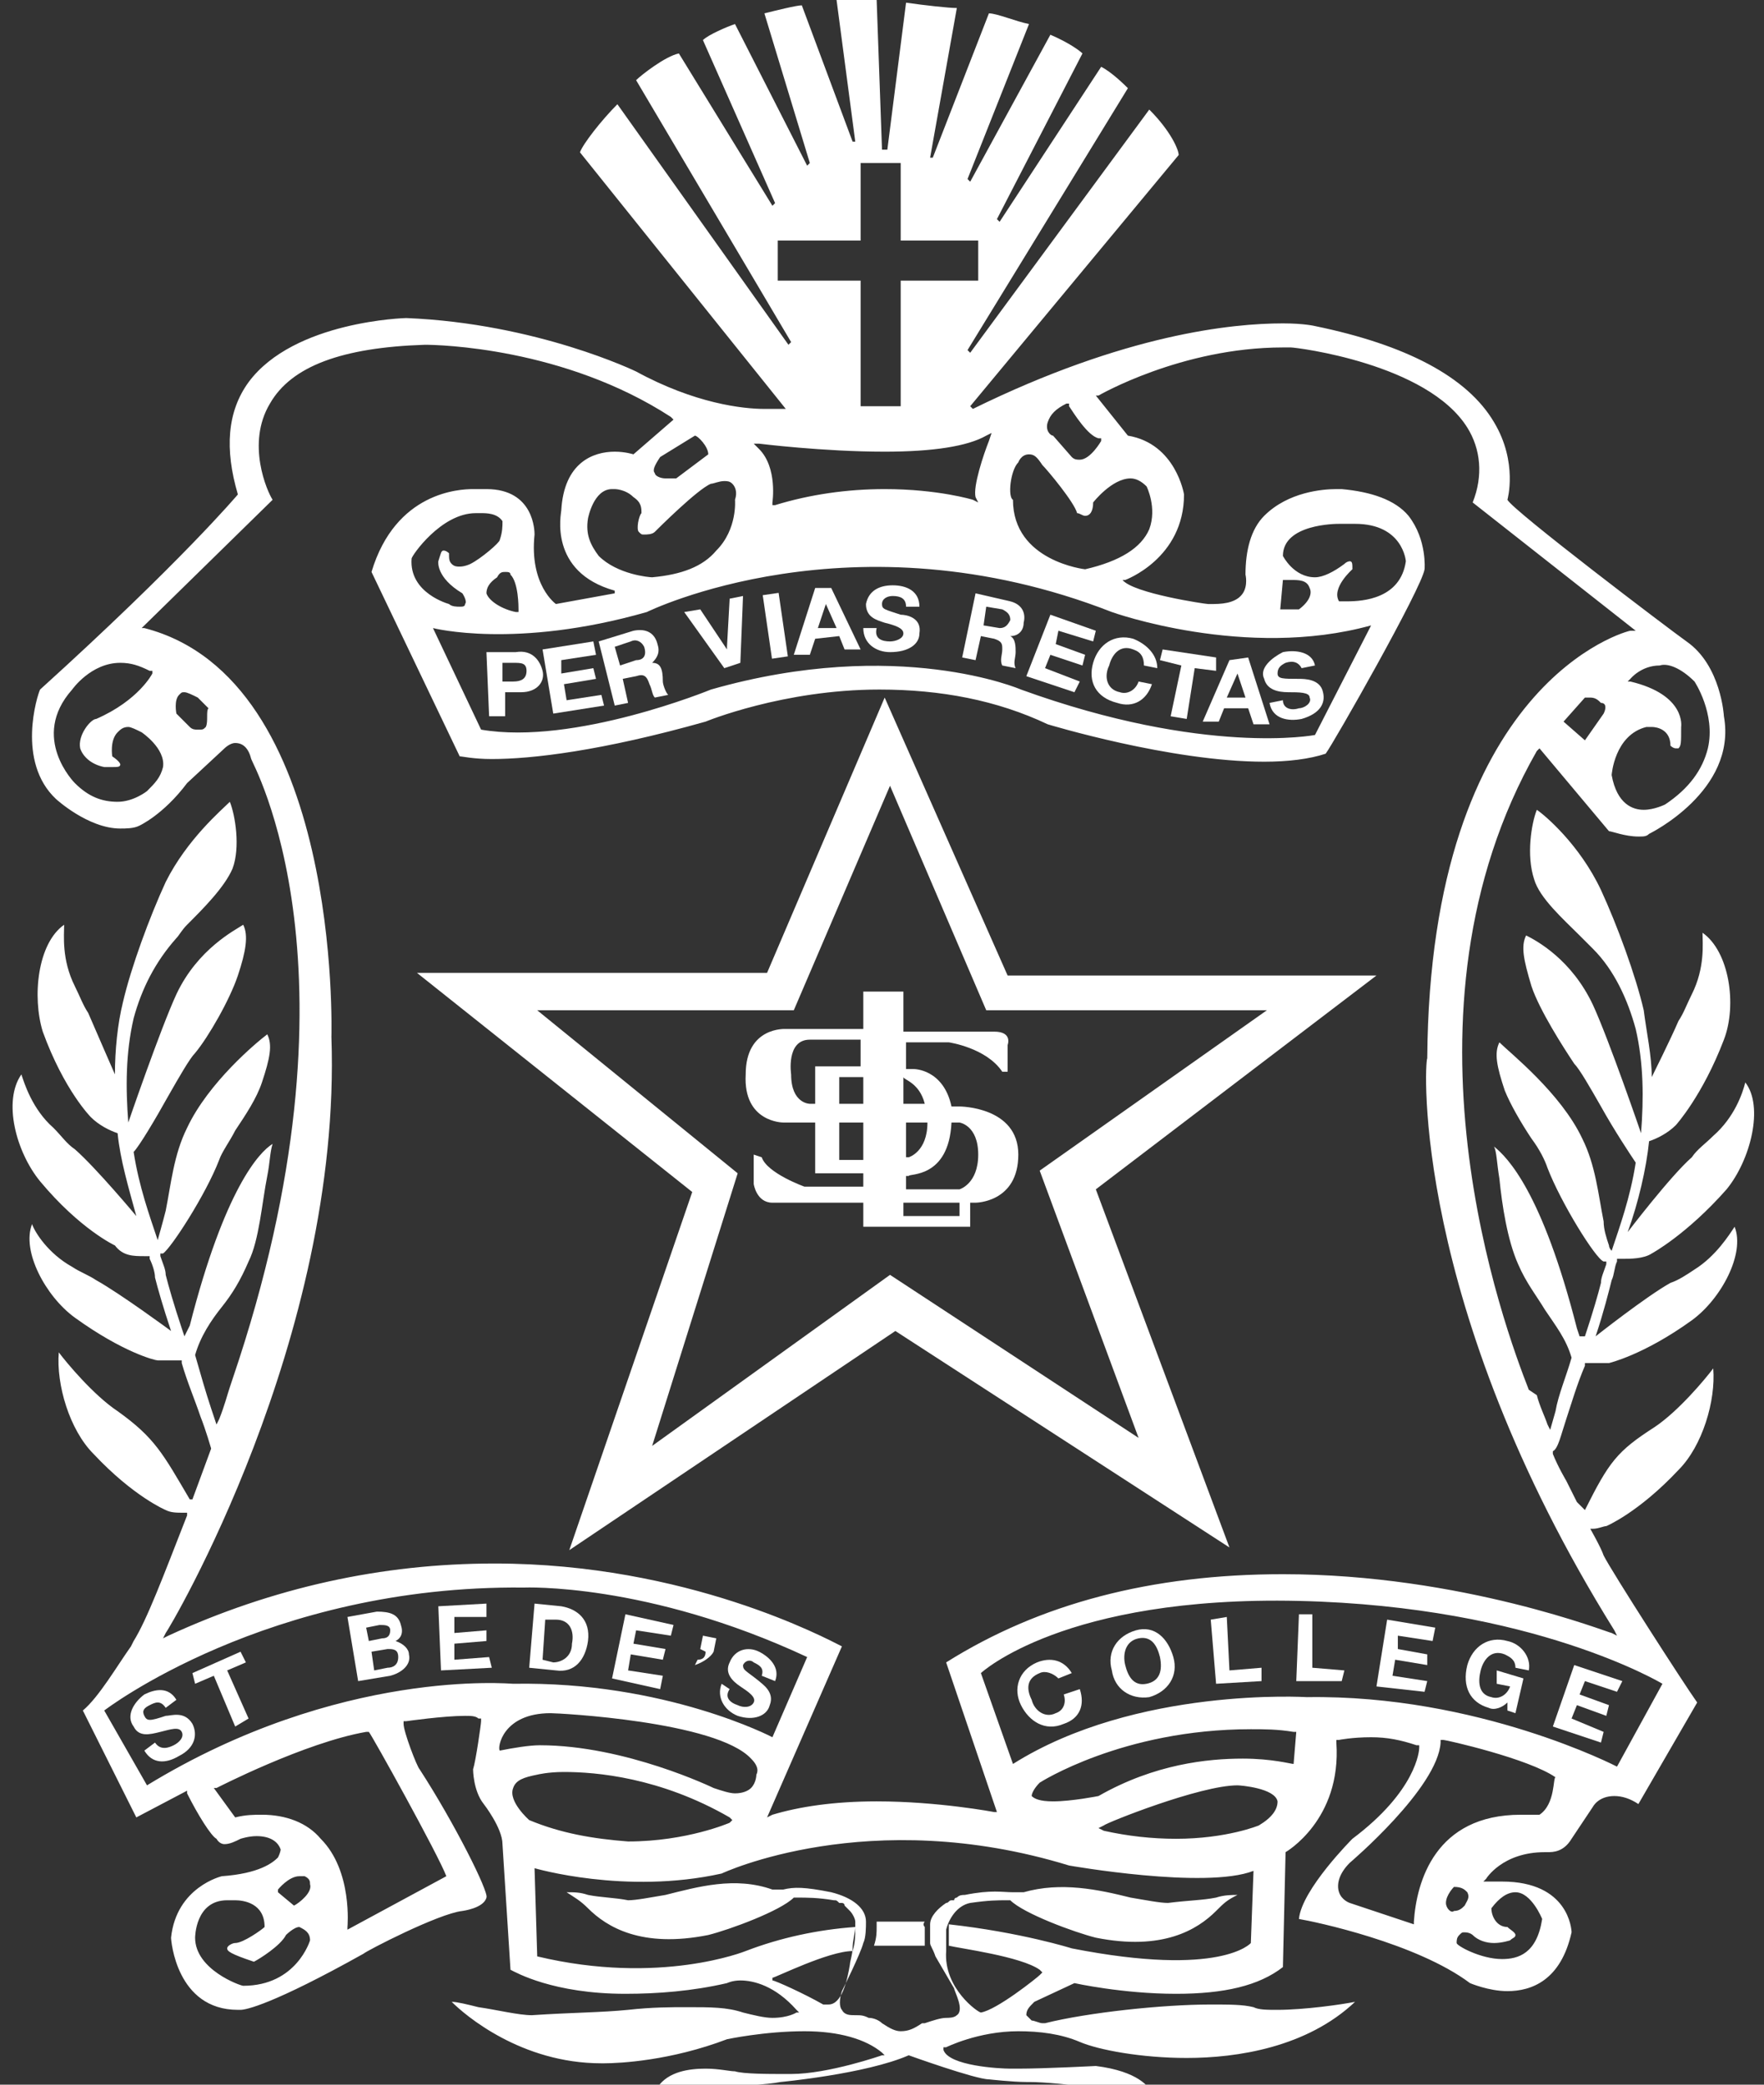 <?xml version="1.0" encoding="utf-8"?>
<!-- Generator: Adobe Illustrator 25.0.0, SVG Export Plug-In . SVG Version: 6.00 Build 0)  -->
<svg version="1.1" id="Layer_1" xmlns="http://www.w3.org/2000/svg" xmlns:xlink="http://www.w3.org/1999/xlink" x="0px" y="0px"
	 viewBox="0 0 66 78" style="enable-background:new 0 0 66 78;" xml:space="preserve">
<rect x="0" y="0" width="66" height="78" fill="#333333" stroke="none"/>
<style type="text/css">
	.st0{fill:#253D83;}
	.st1{fill-rule:evenodd;clip-rule:evenodd;fill:#FFE400;}
	.st2{fill:#EE3128;}
	.st3{fill:#FFE400;}
	.st4{fill-rule:evenodd;clip-rule:evenodd;fill:#FFFFFF;}
</style>
<g>
	<path class="st4" d="M33.1,26.1l-4.4,10.3H15.6l10.3,8.2L21.3,58l12.2-8.2l12.5,8.1L41,44.5l10.5-8H37.7L33.1,26.1z M38.9,43.8
		l3.7,10l-9.3-6.1l-8.9,6.4l3.2-10.2l-7.5-6.1h9.6l3.6-8.4l3.6,8.4h10.5L38.9,43.8z"/>
	<path class="st4" d="M19.3,24.4l-1.1,0l0.1,2.4l0.6,0l0-0.9l0.6,0c0.6,0,0.9-0.4,0.8-0.8C20.2,24.7,19.9,24.3,19.3,24.4z
		 M19.2,25.5l-0.4,0l0-0.7l0.4,0c0.3,0,0.5,0,0.5,0.3C19.7,25.4,19.5,25.5,19.2,25.5z"/>
	<polygon class="st4" points="21.2,26.2 21.1,25.6 22.3,25.4 22.2,25 21,25.2 21,24.7 22.3,24.5 22.2,24 20.3,24.3 20.7,26.7 
		22.6,26.4 22.5,26 	"/>
	<path class="st4" d="M24.4,24.8L24.4,24.8c0.2-0.2,0.3-0.4,0.2-0.7c-0.1-0.4-0.4-0.6-0.9-0.5L22.4,24l0.6,2.4l0.5-0.1l-0.2-0.9
		l0.5-0.1c0.3-0.1,0.4,0,0.5,0.3c0.1,0.2,0.1,0.4,0.2,0.5l0.5-0.1c-0.1-0.1-0.2-0.4-0.2-0.5C24.8,25,24.7,24.8,24.4,24.8z
		 M23.8,24.7l-0.6,0.2l-0.2-0.7l0.6-0.2c0.2-0.1,0.4,0,0.5,0.2C24.2,24.5,24.1,24.7,23.8,24.7z"/>
	<polygon class="st4" points="27.2,24.2 27.2,24.3 26.2,22.8 25.6,22.9 27.1,25 27.7,24.8 27.8,22.3 27.3,22.4 	"/>
	<rect x="28.7" y="22.2" transform="matrix(0.99 -0.144 0.144 0.99 -3.072 4.424)" class="st4" width="0.6" height="2.4"/>
	<path class="st4" d="M30.5,22l-0.8,2.5l0.6,0l0.2-0.6l0.9-0.1l0.2,0.5l0.6,0L31.1,22L30.5,22z M30.6,23.5l0.3-0.9l0,0l0.4,0.9
		L30.6,23.5z"/>
	<path class="st4" d="M33.7,23c-0.6-0.2-0.7-0.2-0.7-0.4c0-0.2,0.2-0.3,0.4-0.3c0.3,0,0.5,0.1,0.5,0.4l0.5,0c0-0.6-0.5-0.8-1-0.8
		c-0.5,0-0.9,0.2-1,0.7c0,0.5,0.4,0.6,0.7,0.7c0.4,0.1,0.7,0.2,0.7,0.4c0,0.2-0.3,0.3-0.5,0.3c-0.3,0-0.6-0.1-0.5-0.5l-0.5,0
		c0,0.6,0.5,0.9,1,0.9c0.7,0,1.1-0.3,1.1-0.7C34.5,23.1,33.9,23,33.7,23z"/>
	<path class="st4" d="M37.8,22.5l-1.3-0.3l-0.5,2.4l0.5,0.1l0.2-0.9l0.5,0.1c0.3,0.1,0.3,0.2,0.3,0.4c0,0.2-0.1,0.4,0,0.6L38,25
		c-0.1-0.2,0-0.4,0-0.6c0-0.2,0-0.5-0.2-0.6l0,0c0.3,0,0.5-0.2,0.5-0.5C38.4,22.9,38.2,22.6,37.8,22.5z M37.8,23.2
		c-0.1,0.2-0.2,0.3-0.4,0.3l-0.6-0.1l0.1-0.7l0.6,0.1C37.7,22.9,37.8,23,37.8,23.2z"/>
	<polygon class="st4" points="39.6,23.6 40.9,24 41,23.6 39.3,23 38.4,25.3 40.2,25.9 40.4,25.5 39.1,25 39.3,24.5 40.5,24.9 
		40.6,24.5 39.5,24.1 	"/>
	<path class="st4" d="M42.4,23.9c-0.7-0.2-1.3,0.2-1.5,0.9c-0.2,0.7,0.1,1.3,0.9,1.5c0.6,0.2,1.1-0.1,1.3-0.7l-0.5-0.1
		c-0.1,0.3-0.4,0.5-0.7,0.4c-0.5-0.1-0.6-0.6-0.4-1c0.1-0.4,0.4-0.8,0.9-0.6c0.3,0.1,0.4,0.3,0.4,0.6l0.5,0.1
		C43.3,24.5,42.9,24.1,42.4,23.9z"/>
	<polygon class="st4" points="45.5,24.6 43.5,24.3 43.4,24.7 44.2,24.9 43.8,26.8 44.4,26.9 44.7,25 45.5,25.1 	"/>
	<path class="st4" d="M46,24.7L45,27l0.6,0l0.2-0.5l0.9,0l0.2,0.6l0.6,0l-0.8-2.5L46,24.7z M45.9,26.1l0.4-0.9l0,0l0.3,0.9
		L45.9,26.1z"/>
	<path class="st4" d="M47.3,25.4c0.1,0.4,0.5,0.5,0.9,0.5c0.4,0,0.8,0,0.8,0.2c0.1,0.2-0.2,0.4-0.4,0.4c-0.3,0.1-0.6,0-0.6-0.3
		l-0.5,0.1c0.1,0.6,0.7,0.7,1.2,0.6c0.7-0.2,0.9-0.6,0.8-1c-0.1-0.5-0.7-0.5-0.9-0.5c-0.6,0-0.8,0-0.8-0.2c0-0.2,0.1-0.3,0.3-0.4
		c0.3-0.1,0.5,0,0.6,0.2l0.5-0.1c-0.1-0.5-0.7-0.6-1.2-0.5C47.6,24.6,47.1,25,47.3,25.4z"/>
	<path class="st4" d="M39.8,63.4c0.1,0.3,0,0.6-0.3,0.7c-0.4,0.2-0.8-0.1-0.9-0.5c-0.2-0.4-0.2-0.8,0.3-1c0.2-0.1,0.5,0,0.7,0.2
		l0.5-0.2c-0.3-0.5-0.8-0.6-1.3-0.4c-0.7,0.3-0.9,1-0.6,1.6c0.3,0.6,0.9,1,1.6,0.7c0.6-0.2,0.8-0.7,0.6-1.3L39.8,63.4z"/>
	<path class="st4" d="M42.5,61c-0.7,0.2-1.1,0.8-0.9,1.5c0.1,0.7,0.7,1.1,1.4,1c0.7-0.2,1.1-0.8,0.9-1.5
		C43.7,61.3,43.2,60.8,42.5,61z M42.9,63c-0.5,0.1-0.7-0.3-0.8-0.7c-0.1-0.4,0-0.9,0.5-1c0.5-0.1,0.7,0.3,0.8,0.7
		C43.5,62.5,43.4,62.9,42.9,63z"/>
	<polygon class="st4" points="46,62.5 45.9,60.5 45.3,60.6 45.5,63 47.2,62.9 47.2,62.4 	"/>
	<polygon class="st4" points="50.2,62.9 50.3,62.5 49.1,62.4 49.1,60.4 48.6,60.4 48.5,62.9 	"/>
	<polygon class="st4" points="53.4,62.9 52.1,62.7 52.2,62.1 53.4,62.3 53.4,61.9 52.3,61.7 52.3,61.2 53.6,61.4 53.7,60.9 
		51.9,60.6 51.5,63.1 53.3,63.3 	"/>
	<path class="st4" d="M55.7,63.9c0.2,0.1,0.5,0,0.7-0.2l0,0.3l0.3,0.1l0.3-1.3l-1-0.3L56,63l0.5,0.1c-0.1,0.3-0.4,0.5-0.7,0.4
		c-0.5-0.1-0.5-0.6-0.4-1c0.1-0.4,0.4-0.8,0.9-0.6c0.2,0.1,0.4,0.2,0.4,0.5l0.5,0.1c0.1-0.5-0.3-1-0.8-1.1c-0.7-0.2-1.3,0.2-1.5,0.9
		C54.7,63.1,55,63.7,55.7,63.9z"/>
	<polygon class="st4" points="60,64.8 58.8,64.3 59,63.8 60.1,64.2 60.2,63.8 59.1,63.4 59.3,62.9 60.5,63.3 60.7,62.9 58.9,62.3 
		58.1,64.6 59.9,65.2 	"/>
	<path class="st4" d="M6.2,64.2c-0.6,0.2-0.7,0.2-0.8,0c-0.1-0.2,0-0.3,0.2-0.4c0.2-0.1,0.4-0.2,0.6,0.1l0.4-0.3
		c-0.3-0.5-0.8-0.4-1.2-0.2C5,63.7,4.7,64.2,5,64.6c0.2,0.4,0.6,0.3,1,0.2c0.4-0.1,0.7-0.2,0.8,0c0.1,0.2-0.1,0.4-0.3,0.5
		c-0.2,0.1-0.5,0.2-0.7-0.1l-0.4,0.3C5.7,66,6.2,66,6.7,65.7c0.6-0.3,0.7-0.8,0.5-1.2C6.9,64,6.4,64.2,6.2,64.2z"/>
	<polygon class="st4" points="9.2,62.2 9,61.8 7.2,62.6 7.3,63 8,62.7 8.8,64.6 9.3,64.3 8.5,62.5 	"/>
	<path class="st4" d="M14.8,61.4c0.2-0.1,0.3-0.3,0.2-0.6c-0.1-0.4-0.4-0.5-0.9-0.5l-1.1,0.2l0.4,2.4l1.2-0.2
		c0.4-0.1,0.8-0.4,0.7-0.8C15.3,61.7,15.1,61.5,14.8,61.4z M13.7,60.9l0.5-0.1c0.2,0,0.4,0,0.4,0.2c0,0.2-0.1,0.3-0.3,0.3l-0.5,0.1
		L13.7,60.9z M14.5,62.4L14,62.5l-0.1-0.7l0.6-0.1c0.2,0,0.4,0,0.4,0.3C14.9,62.3,14.7,62.4,14.5,62.4z"/>
	<polygon class="st4" points="17,62.1 17,61.5 18.2,61.4 18.2,61 17,61.1 17,60.5 18.2,60.5 18.2,60 16.4,60.1 16.5,62.5 18.4,62.4 
		18.3,62 	"/>
	<path class="st4" d="M22,61.4c0.1-0.8-0.4-1.2-1-1.3l-1-0.1l-0.2,2.4l1,0.1C21.5,62.6,21.9,62.1,22,61.4z M20.3,62.1l0.1-1.5l0.4,0
		c0.5,0,0.7,0.4,0.6,0.9c0,0.5-0.4,0.7-0.7,0.7L20.3,62.1z"/>
	<polygon class="st4" points="24.8,62.7 23.5,62.5 23.6,61.9 24.8,62.1 24.9,61.7 23.7,61.5 23.8,61 25.1,61.2 25.2,60.8 23.4,60.4 
		22.9,62.8 24.7,63.2 	"/>
	<path class="st4" d="M26.7,61.8l0.1-0.5l-0.5-0.1l-0.1,0.5l0.2,0.1c0,0.2-0.1,0.3-0.3,0.3l-0.1,0.2C26.3,62.2,26.6,62,26.7,61.8z"
		/>
	<path class="st4" d="M27.6,64.2c0.6,0.2,1.1,0,1.2-0.4c0.2-0.5-0.3-0.8-0.4-0.9c-0.5-0.4-0.6-0.4-0.6-0.6c0.1-0.2,0.3-0.2,0.4-0.1
		c0.2,0.1,0.4,0.2,0.3,0.5l0.5,0.2c0.2-0.5-0.2-0.9-0.6-1.1c-0.4-0.2-0.9-0.1-1.1,0.4c-0.2,0.4,0.1,0.7,0.4,0.9
		c0.3,0.2,0.6,0.4,0.5,0.6c-0.1,0.2-0.4,0.2-0.6,0.1c-0.3-0.1-0.5-0.3-0.3-0.6L27,63C26.8,63.5,27.1,64,27.6,64.2z"/>
	<path class="st4" d="M33.8,37.1h-1.5v1.4c-1.6,0-2.9,0-2.9,0s-1.5-0.1-1.5,1.7C27.8,42,29.3,42,29.3,42h1.2v1.9h1.8v0.5h-2.2
		c0,0-1.4-0.5-1.6-1.1l-0.3-0.1v1.1c0,0,0.1,0.7,0.7,0.7c0.3,0,1.8,0,3.4,0v0.9h0.9v0h3.1V45c0.1,0,0.2,0,0.2,0s1.6,0,1.6-1.8
		s-2.2-1.8-2.2-1.8h-0.3c-0.3-1.4-1.4-1.4-1.4-1.4h-0.3v-1c0.9,0,1.6,0,1.6,0s1.4,0.2,2,1.1h0.2v-1c0,0,0.2-0.5-0.5-0.5
		c-0.3,0-1.8,0-3.4,0V37.1z M32.3,43.4h-0.9V42h0.9V43.4z M32.3,41.3h-0.9v-1h0.9V41.3z M32.3,39.9h-1.8v1.4h-0.2c0,0-0.7,0-0.7-1.1
		c0,0-0.2-1.3,0.7-1.3c0.3,0,1.1,0,1.9,0V39.9z M35.9,45.5h-2.1V45c0.8,0,1.6,0,2.1,0V45.5z M35.6,42h0.3c0,0,0.7,0.1,0.7,1.2
		s-0.7,1.3-0.7,1.3h-2v-0.5H34C34,43.9,35.5,44.1,35.6,42z M34.7,42c0,1.1-0.7,1.3-0.7,1.3h-0.1V42L34.7,42C34.7,42,34.7,42,34.7,42
		z M34.6,41.3h-0.8v-1C33.8,40.4,34.4,40.5,34.6,41.3z"/>
	<path class="st4" d="M58.6,53.1c0.2-0.6,0.4-1.3,0.7-2l0-0.1l0.1,0c0.2,0,0.3,0,0.4,0c0.1,0,0.3,0,0.4,0c0,0,1.3-0.3,3.1-1.6
		c1.1-0.8,2-2.5,1.6-3.5c-0.2,0.3-0.7,1.1-1.5,1.6c-0.3,0.2-0.6,0.4-0.9,0.5c-0.9,0.5-2.8,2-2.8,2c0.3-0.9,0.5-1.7,0.6-2.1
		c0.1-0.2,0.1-0.5,0.2-0.7l0-0.1c0,0,0.1,0,0.2,0c0.3,0,0.8,0,1.1-0.2c0,0,1.3-0.7,2.8-2.4c0.9-1.1,1.4-3.1,0.7-4
		c-0.1,0.4-0.4,1.3-1.2,2c-0.3,0.3-0.6,0.5-0.8,0.8c-0.8,0.7-2.4,2.8-2.4,2.8c0.4-1.1,0.7-2.4,0.8-3.4l0,0l0,0
		c0.3-0.1,0.7-0.3,1-0.6c0,0,1-1.1,1.8-3.2c0.5-1.3,0.2-3.3-0.8-4c0,0.4,0.1,1.3-0.4,2.3c-0.2,0.4-0.3,0.7-0.5,1
		c-0.3,0.7-1,2.1-1,2.1c0-0.8-0.2-1.7-0.3-2.5l0,0l0,0c-0.3-1.3-1-3.2-1.6-4.5c-0.8-1.7-2.1-2.8-2.4-3c-0.2,0.5-0.4,1.7-0.1,2.6
		c0.2,0.7,1.1,1.5,1.7,2.1c0.2,0.2,0.4,0.4,0.5,0.5c0.8,0.8,1.3,1.9,1.6,3c0.3,1.3,0.3,2.6,0.2,3.9c0,0-1.2-3.5-1.8-4.8
		c-0.8-1.7-2.1-2.4-2.5-2.6c-0.2,0.4-0.1,0.9,0.2,1.9c0.3,0.9,1.2,2.3,1.6,2.9c0.2,0.2,0.6,0.9,1,1.6c0.5,0.9,1.1,1.8,1.3,2.1l0,0
		l0,0c-0.2,1.3-0.6,2.4-0.9,3.3c0,0-0.1-0.1-0.1-0.2c-0.1-0.3-0.2-0.6-0.2-0.9c-0.2-1-0.3-2.1-0.8-3.1c-0.8-1.7-2.7-3.2-3.1-3.6
		c-0.2,0.4-0.1,0.9,0.2,1.8c0.2,0.5,0.6,1.2,1,1.8c0.3,0.4,0.5,0.8,0.6,1.1c0.5,1.3,1.8,3.4,2.1,3.5l0.1,0l0,0.1
		c-0.1,0.3-0.2,0.5-0.2,0.7c-0.1,0.4-0.3,1.1-0.6,2L59.1,50L59,49.7c-1.3-5.1-2.6-6.4-3.1-6.8c0.1,0.2,0.1,0.6,0.2,1.2
		c0.1,1,0.3,2.3,0.7,3.2c0.3,0.7,0.7,1.2,1,1.7c0.4,0.6,0.8,1.1,1,1.8l0,0l0,0c-0.2,0.7-0.5,1.4-0.6,2l-0.2,0.7l-0.1-0.2
		c-0.1-0.3-0.3-0.7-0.4-1.1L57.2,52c-0.9-2.3-5.3-14.1,0.3-23.9l0.1-0.1l2.6,3.1c0.1,0,0.6,0.2,1.1,0.2c0.2,0,0.3,0,0.4-0.1
		c0,0,3.3-1.6,2.8-4.4c0,0-0.1-1.9-1.4-2.8c-0.7-0.5-6.5-4.9-6.7-5.3l0,0l0,0c0,0,0.4-1.4-0.5-2.9c-1-1.7-3.3-2.9-6.7-3.6
		c0,0-0.4-0.1-1.2-0.1c-1.9,0-5.9,0.4-11.6,3.2l-0.1-0.1l7.8-9.4c0-0.2-0.3-0.9-1.1-1.7l-6.7,9.1l-0.1-0.1l6-9.8
		c-0.1-0.1-0.6-0.6-1-0.8l-3.8,5.8l-0.1-0.1l3.2-6.2c-0.1-0.1-0.5-0.4-1.2-0.7l-3,5.5l-0.1-0.1l2.3-5.8C38,0.8,37.3,0.5,37,0.5
		l-2.1,5.4l-0.1,0l1-5.6c-0.3,0-1.2-0.1-1.9-0.2l-0.7,5.5l-0.2,0L32.8,0c-0.1,0-0.4,0-0.7,0c-0.5,0-0.7,0-0.8,0l0.7,5.3l-0.1,0
		L30,0.2c-0.2,0-1,0.2-1.4,0.3l1.7,5.6l-0.1,0.1l-2.7-5.3c-0.3,0.1-1,0.4-1.2,0.6l2.7,6.1l-0.1,0.1l-3.5-5.7C24.9,2.1,24,2.8,23.8,3
		l5.8,9.8l-0.1,0.1l-6.4-9c-0.6,0.6-1.3,1.5-1.4,1.8l7.7,9.6l-0.1,0c0,0-0.2,0-0.7,0c-0.8,0-2.6-0.2-4.8-1.4c0,0-3.7-1.8-8.6-2
		c0,0-4.2,0.1-5.9,2.4c-0.8,1.1-0.9,2.5-0.4,4.2l0,0l0,0c0,0-2.1,2.5-7.4,7.3c-0.1,0.2-0.9,2.7,0.6,4.1c0,0,1.2,1.1,2.4,1.1
		c0.2,0,0.5,0,0.7-0.1c0,0,0.9-0.4,1.8-1.6l1.4-1.3c0,0,0.2-0.2,0.4-0.2c0.3,0,0.5,0.2,0.6,0.6c0,0.1,4.5,7.9-0.7,23.2l-0.1,0.3
		c-0.1,0.3-0.2,0.7-0.4,1.2l-0.1,0.2l-0.2-0.6c-0.2-0.6-0.4-1.3-0.6-2l0,0l0,0c0.2-0.7,0.6-1.3,1-1.8c0.4-0.5,0.7-1,1-1.7
		c0.4-0.8,0.5-2.2,0.7-3.2c0.1-0.5,0.1-0.9,0.2-1.2c-0.5,0.3-1.8,1.7-3.1,6.8L6.9,50l-0.1-0.3c-0.3-0.9-0.5-1.6-0.6-2
		c0-0.2-0.1-0.4-0.2-0.7l0-0.1l0.1,0c0.3-0.2,1.6-2.2,2.1-3.5c0.1-0.3,0.4-0.7,0.6-1.1c0.4-0.6,0.8-1.2,1-1.8
		c0.3-0.9,0.4-1.4,0.2-1.8C9.6,39,7.8,40.5,7,42.2c-0.5,1-0.6,2.1-0.8,3.1c-0.1,0.4-0.3,1.1-0.3,1.1c-0.3-0.9-0.7-2-0.9-3.3l0,0l0,0
		c0.2-0.2,0.8-1.2,1.3-2.1c0.4-0.7,0.8-1.4,1-1.6c0.5-0.6,1.3-2,1.6-2.9c0.3-0.9,0.4-1.5,0.2-1.9c-0.3,0.2-1.7,0.9-2.5,2.6
		C6,38.5,4.8,42,4.8,42c-0.1-1.3-0.1-2.6,0.2-3.9c0.3-1.1,0.8-2.1,1.6-3C6.7,35,6.8,34.8,7,34.6c0.6-0.6,1.4-1.4,1.7-2.1
		C9,31.7,8.8,30.5,8.6,30c-0.3,0.3-1.6,1.4-2.4,3c-0.6,1.3-1.3,3.2-1.6,4.5l0,0c-0.2,0.8-0.3,1.8-0.3,2.7c0,0-0.7-1.6-1-2.3
		c-0.2-0.3-0.3-0.6-0.5-1c-0.5-1-0.4-1.9-0.4-2.3c-1,0.7-1.2,2.7-0.8,4c0.8,2.2,1.8,3.2,1.8,3.2c0.3,0.3,0.7,0.5,1,0.6l0,0l0,0
		c0.1,1,0.4,2,0.7,3.1c0,0-1.5-1.8-2.3-2.5c-0.3-0.2-0.5-0.5-0.8-0.8c-0.8-0.7-1.1-1.7-1.2-2c-0.7,1-0.2,2.9,0.7,4
		c1.5,1.8,2.8,2.4,2.8,2.4C4.6,47,5,47,5.4,47c0,0,0.2,0,0.2,0l0,0.1c0.1,0.2,0.2,0.5,0.2,0.7c0.1,0.4,0.3,1.1,0.6,2
		c0,0-1.9-1.4-2.8-1.9c-0.3-0.2-0.6-0.3-0.9-0.5c-0.9-0.5-1.4-1.3-1.5-1.6c-0.4,1,0.5,2.7,1.6,3.5c1.8,1.3,3,1.6,3.1,1.6
		c0.1,0,0.2,0,0.4,0c0.1,0,0.3,0,0.4,0l0.1,0l0,0.1c0.2,0.7,0.5,1.4,0.7,2c0.2,0.5,0.4,1.2,0.4,1.2l-0.7,1.9c0,0-0.1,0-0.1,0
		c-1-1.7-1.3-2.3-2.7-3.3c-0.9-0.6-1.9-1.8-2.2-2.2c-0.1,1.2,0.4,2.9,1.3,3.8c1.5,1.6,2.7,2.1,2.7,2.1c0.2,0.1,0.4,0.1,0.7,0.1
		l0.1,0l0,0.1c-0.9,2.3-1.5,3.9-2,4.7l-0.1,0.2c-0.5,0.7-1.2,1.9-1.8,2.4L5.1,68L7,67l0,0.1c0.4,0.8,0.9,1.6,1.1,1.7l0,0l0,0
		c0,0,0.1,0.2,0.3,0.2c0.2,0,0.4-0.1,0.6-0.2l0,0l0,0c0,0,0.3-0.1,0.6-0.1c0.5,0,0.8,0.2,0.9,0.5c0,0,0,0.1-0.1,0.3
		c-0.2,0.2-0.7,0.6-2.1,0.7c0,0-1.7,0.4-1.9,2.3c0,0.1,0.2,2.7,2.5,2.7l0,0l0,0c0,0,0,0,0.1,0c0.2,0,1.2-0.2,4.6-2.1
		c0.1-0.1,2.8-1.5,3.7-1.6c0,0,0.8-0.1,0.9-0.5c0.1-0.2-1.2-2.8-2.5-4.8c-0.1-0.1-0.6-1.4-0.6-1.7v-0.1l0.1,0c0,0,1.4-0.2,2.2-0.2
		c0.2,0,0.4,0,0.5,0.1l0.1,0l0,0.1c0,0.1-0.2,1.5-0.3,1.8c0,0,0,0.8,0.4,1.3c0,0,0.7,0.9,0.7,1.5l0.3,4.7c0.2,0.1,1.6,0.9,4.3,0.9
		c1.2,0,2.5-0.1,3.8-0.4c0,0,0.2-0.1,0.5-0.1c0.5,0,1.3,0.2,2.1,1.1l0.1,0.1l-0.1,0c0,0-0.3,0.2-0.9,0.2c-0.3,0-0.7-0.1-1.1-0.2
		c-0.6-0.2-1.2-0.2-2.1-0.2c-0.6,0-1.3,0-2.2,0.1c-1,0.1-2.1,0.1-3.6,0.2l0,0c-0.5,0-1.3-0.2-2-0.3c-0.4-0.1-0.8-0.2-1-0.2
		c0.5,0.5,2.6,2.3,5.6,2.3c0,0,0,0,0.1,0c0.6,0,2.5-0.1,4.6-0.9c0,0,1.4-0.3,2.9-0.3c1.3,0,2.3,0.3,2.9,0.8l0.1,0.1l-0.1,0
		c0,0-2,0.7-3.4,0.7c-0.1,0-0.2,0-0.3,0c-0.5,0-1.5,0-1.8-0.1c-0.2,0-0.6-0.1-1.1-0.1c-0.6,0-1.4,0.1-1.8,0.7c0,0,0.1,0,0.2,0
		c0.1,0,0.1,0,0.2,0c0,0,3.2,0,4.2-0.2c0,0,3.2-0.3,4.8-1l0,0l0,0c0,0,2.5,0.9,3,0.9c0,0,0.9,0.1,1.4,0.1l0.1,0
		c0.6,0,1.5,0.1,2.4,0.2c0.8,0.1,1.6,0.2,2,0.2c0.1,0,0.1,0,0.2,0c-0.1-0.2-0.5-0.8-2.1-1c0,0-1.9,0.1-2.9,0.1c-0.1,0-0.2,0-0.3,0
		c-0.4,0-2.3-0.1-2.5-0.7l0-0.1l0.1,0c0,0,1.2-0.6,2.7-0.6c0.8,0,1.6,0.1,2.3,0.4c0.7,0.3,2.3,0.6,4,0.6c1.9,0,4.5-0.4,6.3-2.1
		c-0.5,0.1-1.9,0.3-2.9,0.3c-0.4,0-0.7,0-0.9-0.1c-0.4-0.1-0.9-0.1-1.6-0.1c-1.8,0-4.6,0.3-6.2,0.7c0,0-0.1,0-0.1,0
		c-0.1,0-0.3-0.1-0.4-0.1c-0.1-0.1-0.2-0.2-0.2-0.2c0-0.2,0.1-0.3,0.3-0.5l1.5-0.7l0,0c0,0,1.8,0.4,3.8,0.4c1.8,0,3.1-0.3,4-1
		l0.1-4.3l0,0c0,0,2.1-1.2,1.9-4.1l0-0.1l0.1,0c0,0,0.5-0.1,1.2-0.1c0.6,0,1.1,0.1,1.7,0.3l0.1,0l0,0.1c0,0.1-0.1,1.6-2.5,3.4
		c0,0-1.9,1.9-2,3c0.6,0.1,4.4,0.9,6.4,2.4c0,0,0.7,0.3,1.4,0.3c0.9,0,2-0.4,2.4-2.2c0-0.1-0.1-1.9-2.6-1.9c-0.2,0-0.3,0-0.5,0
		l-0.2,0l0.1-0.1c0,0,0.6-1,2.2-1c0,0,0,0,0,0c0,0,0,0,0.1,0c0.2,0,0.6,0,0.9-0.5l0.8-1.2c0,0,0.2-0.4,0.8-0.4
		c0.3,0,0.6,0.1,0.9,0.3l2.2-3.8c-0.5-0.7-3.2-4.9-3.5-5.5c-0.1-0.3-0.5-1-0.5-1l0.1,0c0.2,0,0.4-0.1,0.5-0.1c0,0,1.2-0.5,2.7-2.1
		c0.9-0.9,1.4-2.6,1.3-3.8c-0.3,0.4-1.3,1.6-2.2,2.2c-1.4,0.9-1.7,1.3-2.6,3.1L59,56.2l-0.4-0.8c0,0-0.3-0.5-0.5-1l0-0.1
		C58.3,54.2,58.4,53.7,58.6,53.1z M60,26.7l-0.7,1L58.5,27l0.8-0.9l0,0c0,0,0.1,0,0.2,0c0.2,0,0.3,0.1,0.4,0.2
		C60.1,26.3,60.1,26.5,60,26.7z M63.4,25.5c0,0,0.8,1.2,0.5,2.5c-0.2,0.8-0.7,1.5-1.6,2.1c0,0-0.4,0.2-0.8,0.2c-0.4,0-1-0.2-1.2-1.3
		c0,0,0.1-1.5,1.3-1.8c0,0,0.1,0,0.2,0c0.2,0,0.7,0.1,0.7,0.7c0,0,0.1,0.1,0.2,0.1c0,0,0,0,0.1,0c0.1-0.1,0.1-0.2,0.1-0.8
		c0,0,0.2-1.2-1.9-1.7l-0.1,0l0.1-0.1c0,0,0.4-0.5,1.1-0.5C62.4,24.8,62.9,25,63.4,25.5z M39.2,15.8c0.1-0.3,0.3-0.5,0.7-0.7l0.1,0
		l0,0.1c0.2,0.3,0.7,1.1,1.1,1.2l0.1,0l0,0.1c0,0-0.4,0.7-0.8,0.7c-0.1,0-0.2,0-0.3-0.1l-0.7-0.8C39.3,16.3,39.1,16.1,39.2,15.8z
		 M38.1,17.3c0,0,0.1-0.3,0.4-0.3c0.2,0,0.3,0.1,0.5,0.4c0.2,0.2,1.2,1.4,1.3,1.8c0.1,0,0.2,0.1,0.3,0.1c0.2,0,0.3-0.2,0.3-0.5l0,0
		l0,0c0,0,0.7-0.9,1.4-0.9c0.2,0,0.4,0.1,0.6,0.3c0,0,0.4,0.8,0.1,1.6c-0.3,0.7-1.1,1.2-2.4,1.5c0,0-2.7-0.3-2.7-2.6
		C37.7,18.6,37.8,17.6,38.1,17.3z M50.5,21c0,0-0.1,0-0.2,0.1c-0.4,0.3-0.8,0.5-1.1,0.5c-0.8,0-1.2-0.8-1.2-0.8l0,0v0
		c0-1.2,2-1.2,2.1-1.2c0,0,0,0,0,0c0.2,0,0.4,0,0.6,0c1.8,0,1.9,1.4,1.9,1.4c-0.2,1.4-1.6,1.5-2.2,1.5c-0.2,0-0.3,0-0.3,0l0,0l0,0
		c-0.3-0.5,0.5-1.2,0.5-1.2l0,0l0,0C50.6,21.1,50.6,21,50.5,21C50.6,21,50.6,21,50.5,21z M48,21.7L48,21.7c0.1,0,0.2,0,0.3,0
		c0.3,0,0.6,0,0.7,0.3c0.1,0.2,0,0.5-0.4,0.8l0,0h-0.7L48,21.7z M51.3,23.4l-2.1,4.1c0,0-4.1,0.8-11-1.7c0,0-4.6-2-11.6,0
		c0,0-5.1,2.1-8.6,1.5l-1.8-3.8c0,0,3.1,0.8,8-0.6c0,0,7.7-3.8,17.4,0C41.6,22.9,46.6,24.7,51.3,23.4z M18.7,20.2L18.7,20.2
		L18.7,20.2c0,0.1-0.7,0.7-1.1,0.9c0,0-0.2,0.1-0.4,0.1c-0.1,0-0.2,0-0.3-0.1c-0.1-0.1-0.1-0.2-0.1-0.4c0,0-0.1-0.1-0.2-0.1
		c-0.1,0-0.1,0.1-0.2,0.4c0,0-0.1,0.6,0.9,1.2l0,0l0,0c0,0,0.2,0.3,0.1,0.4c0,0.1-0.1,0.1-0.2,0.1c-0.1,0-0.3,0-0.4-0.1
		c0,0-1.5-0.4-1.4-1.7l0,0l0,0c0-0.1,1.1-1.7,2.4-1.7c0,0,0.1,0,0.1,0c0,0,0,0,0.1,0c0.2,0,0.6,0,0.8,0.3
		C18.8,19.7,18.8,19.9,18.7,20.2z M18.9,21.4c0.1,0,0.2,0,0.2,0.1c0.3,0.3,0.3,1.2,0.3,1.3l0,0.1l-0.1,0c-0.5-0.1-1-0.4-1.1-0.7
		c0-0.2,0.1-0.4,0.4-0.6C18.7,21.4,18.8,21.4,18.9,21.4z M29.1,10.4V9h3.1V6.1h1.5V9h2.9v1.5h-2.9v4.7h-1.5v-4.7H29.1z M28.4,16.6
		c0,0,2.4,0.3,4.7,0.3c0,0,0,0,0,0c1.8,0,3.1-0.2,3.8-0.6l0.2-0.1L37,16.5c-0.2,0.5-0.6,1.7-0.5,2.1l0.1,0.2l-0.2-0.1
		c0,0-1.3-0.4-3.3-0.4c-1.4,0-2.8,0.2-4.1,0.6l-0.1,0l0-0.1c0,0,0.2-1.3-0.5-2l-0.2-0.2L28.4,16.6z M27.1,18c0.1,0,0.2,0,0.3,0.1
		c0.1,0.1,0.2,0.3,0.1,0.6c0,0,0.1,1.1-0.7,1.9c-0.5,0.6-1.3,0.9-2.4,1c-0.1,0-1.3-0.1-2-0.8c-0.3-0.4-0.5-0.8-0.4-1.4
		c0,0,0.2-1.1,0.9-1.1c0,0,0.1,0,0.1,0c0,0,0.4,0,0.7,0.3C24,18.8,24,19,24,19.2c-0.1,0.1-0.2,0.6-0.1,0.7C24,20,24,20,24.1,20
		c0,0,0,0,0,0c0.1,0,0.3,0,0.4-0.1c0.1-0.1,1.6-1.6,2.1-1.8C26.7,18.1,26.9,18,27.1,18z M26,16.3c0.1,0,0.5,0.4,0.5,0.7v0l-1.2,0.9
		l0,0c0,0-0.2,0-0.4,0c-0.2,0-0.4-0.1-0.4-0.2c-0.1-0.1,0-0.3,0.2-0.6L26,16.3L26,16.3z M5.5,29.6c0,0-0.5,0.4-1.1,0.4
		c-0.6,0-1.1-0.2-1.6-0.7c0,0-1.7-1.7-0.1-3.5c0,0,0.7-1,1.8-1c0.4,0,0.7,0.1,1.1,0.3l0.1,0l0,0.1c0,0-0.5,1-2.1,1.7
		C3.4,26.9,2.9,27.5,3,28c0.1,0.3,0.4,0.6,0.9,0.7c0,0,0.1,0,0.3,0c0.2,0,0.3,0,0.3-0.1c0,0,0-0.1-0.3-0.3l0,0l0,0
		c0,0-0.1-0.6,0.2-0.9c0.1-0.1,0.2-0.2,0.4-0.2c0.1,0,0.3,0.1,0.5,0.2c0,0,0.9,0.6,0.8,1.3C6,29.1,5.8,29.3,5.5,29.6z M7.7,27.2
		c-0.1,0.1-0.1,0.1-0.3,0.1c-0.1,0-0.2,0-0.3-0.1l0,0l-0.5-0.5l0,0c0,0-0.1-0.5,0.1-0.7c0.1-0.1,0.1-0.1,0.2-0.1
		c0.1,0,0.3,0.1,0.5,0.2l0.4,0.4l0,0C7.7,26.6,7.8,27,7.7,27.2z M11.6,72.6c0,0-0.5,1.7-2.5,1.7c0,0,0,0,0,0c-0.1,0-1.8-0.6-1.8-1.8
		c0,0,0-1.4,1.2-1.4c0,0,0.1,0,0.1,0c0,0,0.1,0,0.2,0c0.3,0,1.1,0.1,1.1,1l0,0l0,0c-0.1,0.1-0.8,0.6-1.1,0.6c-0.1,0-0.3,0.1-0.3,0.2
		c0,0.1,0.1,0.2,1,0.5c0.2-0.1,1-0.6,1.2-1c0,0,0.3-0.3,0.5-0.3C11.4,72.2,11.6,72.3,11.6,72.6L11.6,72.6L11.6,72.6z M11,71.3
		L11,71.3l-0.6-0.5l0-0.1c0,0,0.4-0.5,0.8-0.5c0.1,0,0.1,0,0.2,0c0.2,0.1,0.2,0.2,0.2,0.3C11.7,70.8,11.2,71.2,11,71.3z M16.7,70.2
		L16.7,70.2l-3.7,2l0-0.1c0,0,0.2-2.1-1-3.3c-0.5-0.6-1.3-0.9-2.2-0.9c-0.3,0-0.6,0-1,0.1l0,0l-0.8-1.1l0.1,0c0,0,3.3-1.7,5.6-2.1
		l0.1,0l0,0C13.9,64.9,16.4,69.4,16.7,70.2z M5.5,66.8L3.9,64c0,0,6.1-4.7,15.7-4.6c0,0,4.6-0.2,10.6,2.6l-1.3,3c0,0-4-2.1-9.7-2
		C19.1,63,12.7,62.4,5.5,66.8z M18.7,65.5l-0.1,0L18.7,65.5c-0.1-0.1,0.1-1.4,1.9-1.4c0.3,0,6.2,0.3,7.5,1.7
		c0.2,0.2,0.3,0.4,0.2,0.6c0,0,0,0.3-0.2,0.5c-0.1,0.1-0.3,0.2-0.6,0.2c-0.2,0-0.5-0.1-0.8-0.2c0,0-3.3-1.6-6.5-1.6
		C19.8,65.3,19.2,65.4,18.7,65.5z M19.8,68.1L19.8,68.1c0,0-0.8-0.7-0.6-1.2c0.1-0.3,0.4-0.4,0.9-0.5c0,0,0.4-0.1,1-0.1
		c1.2,0,3.6,0.2,6.2,1.7l0.1,0.1l-0.1,0.1c0,0-1.6,0.7-3.8,0.7C22.2,68.8,21,68.6,19.8,68.1L19.8,68.1z M46.8,72.7
		c0,0-1.1,1.3-6.7,0.2c0,0-1.9-0.6-4.6-0.9c0,0,0,0,0,0.1c0,0.2,0,0.5,0,0.7c0.4,0.1,2.7,0.4,3.4,0.9l0.1,0.1l-0.1,0.1
		c-0.1,0.1-1.6,1.3-2.2,1.4l0,0l0,0c-0.1,0-1.4-0.9-1.3-2.3c0,0,0-0.1,0-0.1c0-0.3,0-0.6,0-0.7h0c0,0,0,0,0,0c0.1-0.4,0.4-0.9,0.9-1
		c0.7-0.1,1-0.1,1.4-0.1c0,0,0,0,0.1,0c0.5,0.5,2.4,1.2,3.2,1.4c2.5,0.5,3.8-0.3,4.5-1c0.3-0.3,0.4-0.4,0.8-0.6
		c-0.2,0-0.5,0-0.8,0.1c-0.5,0.1-1,0.1-1.8,0.2c-0.3,0-0.8-0.1-1.4-0.2c-1.2-0.3-2.6-0.6-4-0.2c0,0-0.1,0-0.2,0c-0.1,0-0.1,0-0.2,0
		c0,0,0,0,0,0c-0.4,0-0.8-0.1-1.8,0.1c-0.1,0-0.2,0-0.3,0.1c0,0-0.1,0-0.1,0.1c0,0-0.1,0-0.1,0c-0.1,0-0.1,0.1-0.2,0.1c0,0,0,0,0,0
		c-0.3,0.2-0.6,0.5-0.6,0.8c0,0,0,0,0,0c0,0,0,0,0,0c0,0.2,0,0.5,0,0.7c0,0.1,0.1,0.2,0.2,0.5l0.7,1.2c0,0.1,0.4,0.8,0.1,1
		c-0.1,0.1-0.3,0.1-0.4,0.1c-0.2,0-0.5,0.1-0.8,0.2l-0.1,0C34.2,75.9,34,76,33.7,76c-0.2,0-0.4-0.1-0.7-0.3
		c-0.1-0.1-0.3-0.2-0.5-0.2c-0.2-0.1-0.3-0.1-0.5-0.1c-0.2,0-0.4,0-0.5-0.2c-0.1-0.1-0.1-0.4,0-0.7c0,0,0.7-1.4,0.8-1.8
		c0.1-0.2,0.1-0.6,0.1-0.8c0-0.5-0.5-0.9-1.3-1.1c-1-0.2-1.4-0.2-1.8-0.1c0,0,0,0,0,0c0,0-0.1,0-0.2,0c-0.1,0-0.1,0-0.2,0
		c-1.4-0.5-2.8-0.1-4,0.2c-0.6,0.1-1.1,0.2-1.4,0.2C23,71,22.5,71,22,70.9c-0.3-0.1-0.5-0.1-0.8-0.1c0.3,0.2,0.5,0.3,0.8,0.6
		c0.7,0.7,2,1.5,4.5,1c0.8-0.2,2.7-0.9,3.2-1.4c0,0,0,0,0.1,0c0.4,0,0.8,0,1.4,0.1c0.1,0,0.1,0,0.2,0.1c0,0,0,0,0.1,0
		c0,0,0.1,0,0.1,0.1c0,0,0.1,0.1,0.1,0.1c0,0,0,0,0,0c0,0,0.1,0.1,0.1,0.1c0,0,0,0,0,0c0.1,0.1,0.2,0.3,0.2,0.4c0,0.1,0,0.1,0,0.2
		c0,0.2-0.1,0.5-0.1,0.8c0,0.2-0.1,0.5-0.1,0.6c-0.1,0.6-0.3,1.5-0.8,1.5c-0.1,0-0.1,0-0.2,0c-0.7-0.4-1.8-0.9-1.9-0.9l0-0.1
		c0.1,0,2.1-1,3-1c0,0,0,0,0,0c0.1-0.3,0.1-0.6,0.1-0.8c0,0,0-0.1,0-0.1c-1.4,0.1-2.8,0.4-4.1,0.9c0,0-3.2,1.3-7.8,0.2l-0.1-3.3
		c0,0,3.4,1,7,0.2c0,0,5.5-2.6,13-0.3c0,0,5.1,0.9,6.9,0.2L46.8,72.7z M47.1,68.3c0,0-1.2,0.5-3.1,0.5c-0.9,0-1.8-0.1-2.7-0.3
		l-0.2-0.1l0.2-0.1c0.1-0.1,3.6-1.5,5-1.5h0c0.1,0,1.4,0.1,1.5,0.6C47.8,67.7,47.6,68,47.1,68.3z M48.4,66L48.4,66
		c-0.1,0-0.8-0.2-1.9-0.2c-1.3,0-3.3,0.2-5.4,1.4c0,0-1,0.2-1.7,0.2c-0.5,0-0.7-0.1-0.8-0.2c0-0.1,0.1-0.3,0.3-0.5c0,0,3.1-2,7.9-2
		c0.5,0,1,0,1.6,0.1l0.1,0L48.4,66z M54.1,71.2c0-0.3,0.3-0.6,0.3-0.6l0,0l0,0c0.3,0,0.4,0.1,0.5,0.2c0.1,0.2,0,0.3-0.1,0.5
		c-0.1,0.1-0.2,0.2-0.4,0.2C54.3,71.6,54.1,71.4,54.1,71.2z M55.9,72.7c0.3,0,0.6-0.1,0.6-0.1c0,0,0,0,0,0c0.1-0.1,0.2-0.1,0.2-0.2
		c0-0.1-0.2-0.2-0.3-0.3c-0.4,0-0.6-0.4-0.6-0.7v0l0,0c0.3-0.4,0.6-0.6,0.9-0.6c0.6,0,1,1,1,1l0,0l0,0c-0.2,1.3-0.9,1.5-1.5,1.5
		c-0.8,0-1.7-0.5-1.7-0.6l0,0l0,0c0-0.1,0-0.2,0.1-0.3c0.1-0.1,0.1-0.1,0.2-0.1c0.2,0,0.3,0.1,0.3,0.1l0,0l0,0
		C55.3,72.6,55.6,72.7,55.9,72.7z M57.6,67.9L57.6,67.9L57.6,67.9c-0.1,0-0.3,0-0.7,0c-3.2,0-3.9,2.5-4,4l0,0.1l-2.4-0.8
		c0,0-0.3-0.1-0.4-0.4c-0.1-0.3,0-0.7,0.4-1.1c0,0,3.3-2.8,3.4-4.5l0-0.1l0.1,0c0.1,0,3.2,0.7,4.2,1.4l0,0l0,0
		C58.1,66.5,58.2,67.5,57.6,67.9z M60.5,66.1c0,0-5.2-2.7-11.6-2.6c0,0-6.4-0.4-11,2.5l-1.2-3.4c0,0,3.1-2.9,11.9-2.7
		c8.8,0.2,13.6,3.1,13.6,3.1L60.5,66.1z M60.4,61l0.1,0.2l-0.2-0.1c-0.1,0-5.6-2.2-12.3-2.2c-4.9,0-9.1,1.1-12.6,3.3l1.9,5.6l-0.1,0
		c0,0-2.1-0.4-4.4-0.4c-1.6,0-2.9,0.2-3.9,0.5L28.7,68l2.8-6.4c-0.6-0.3-5.8-3.1-13-3.1c-4.2,0-8.3,0.9-12.2,2.7l-0.2,0.1l0.1-0.2
		c0.1-0.1,6.6-11,6.2-22.3c0-0.1,0.4-13.4-7-15.3l-0.1,0l4.9-4.8c-0.2-0.3-1-2.1-0.1-3.6c0.8-1.4,2.7-2.1,5.8-2.2l0,0
		c0.5,0,5.2,0.1,9.2,2.7l0.1,0.1L23.7,17l0,0c0,0-0.3-0.1-0.7-0.1c-0.8,0-1.9,0.4-2,2.2c0,0.1-0.5,2.3,2,3l0,0.1l-2.2,0.4l0,0
		c0,0-1-0.7-0.8-2.6c0-0.1,0-1.7-1.8-1.7c-0.1,0-0.3,0-0.4,0c0,0,0,0-0.1,0c-0.5,0-2.9,0.1-3.8,3.1l3.3,6.9c0.1,0,0.5,0.1,1.2,0.1
		c1.5,0,4.1-0.3,8-1.4c0,0,2.9-1.2,6.5-1.2c2.3,0,4.4,0.4,6.3,1.3c0,0,4.6,1.4,8.1,1.4c0.9,0,1.7-0.1,2.3-0.3
		c0.3-0.4,3.6-6.2,3.7-6.9c0,0,0.1-1.1-0.6-2c-0.5-0.6-1.4-0.9-2.5-1c0,0-0.1,0-0.2,0c-0.5,0-1.8,0.1-2.7,1
		c-0.5,0.5-0.7,1.3-0.7,2.2c0,0,0.1,0.4-0.1,0.7c-0.2,0.3-0.6,0.4-1.1,0.4c-0.1,0-0.1,0-0.2,0c-0.1,0-2.8-0.4-3.2-0.9L42,21.7l0.1,0
		c0,0,2.2-0.8,2.2-3.2c0,0-0.3-1.9-2.1-2.2l0,0L41,14.8l0.1,0c0,0,3.1-1.8,6.9-1.8c0.1,0,0.2,0,0.3,0c0.2,0,5.1,0.6,6.6,3
		c0.5,0.8,0.6,1.8,0.2,2.8l6.1,4.8l-0.2,0c-0.1,0-7.5,1.9-7.6,16C53.3,39.7,52.8,48.8,60.4,61z"/>
	<path class="st4" d="M34.6,71.9c-0.6,0-1.2,0-1.8,0c0,0.1,0,0.1,0,0.2c0,0.2,0,0.4-0.1,0.7c0.1,0,0.3,0,0.7,0c0.1,0,0.2,0,0.3,0
		c0.4,0,0.7,0,0.9,0c0-0.3,0-0.5,0-0.7C34.5,72,34.6,71.9,34.6,71.9z"/>
</g>
</svg>

